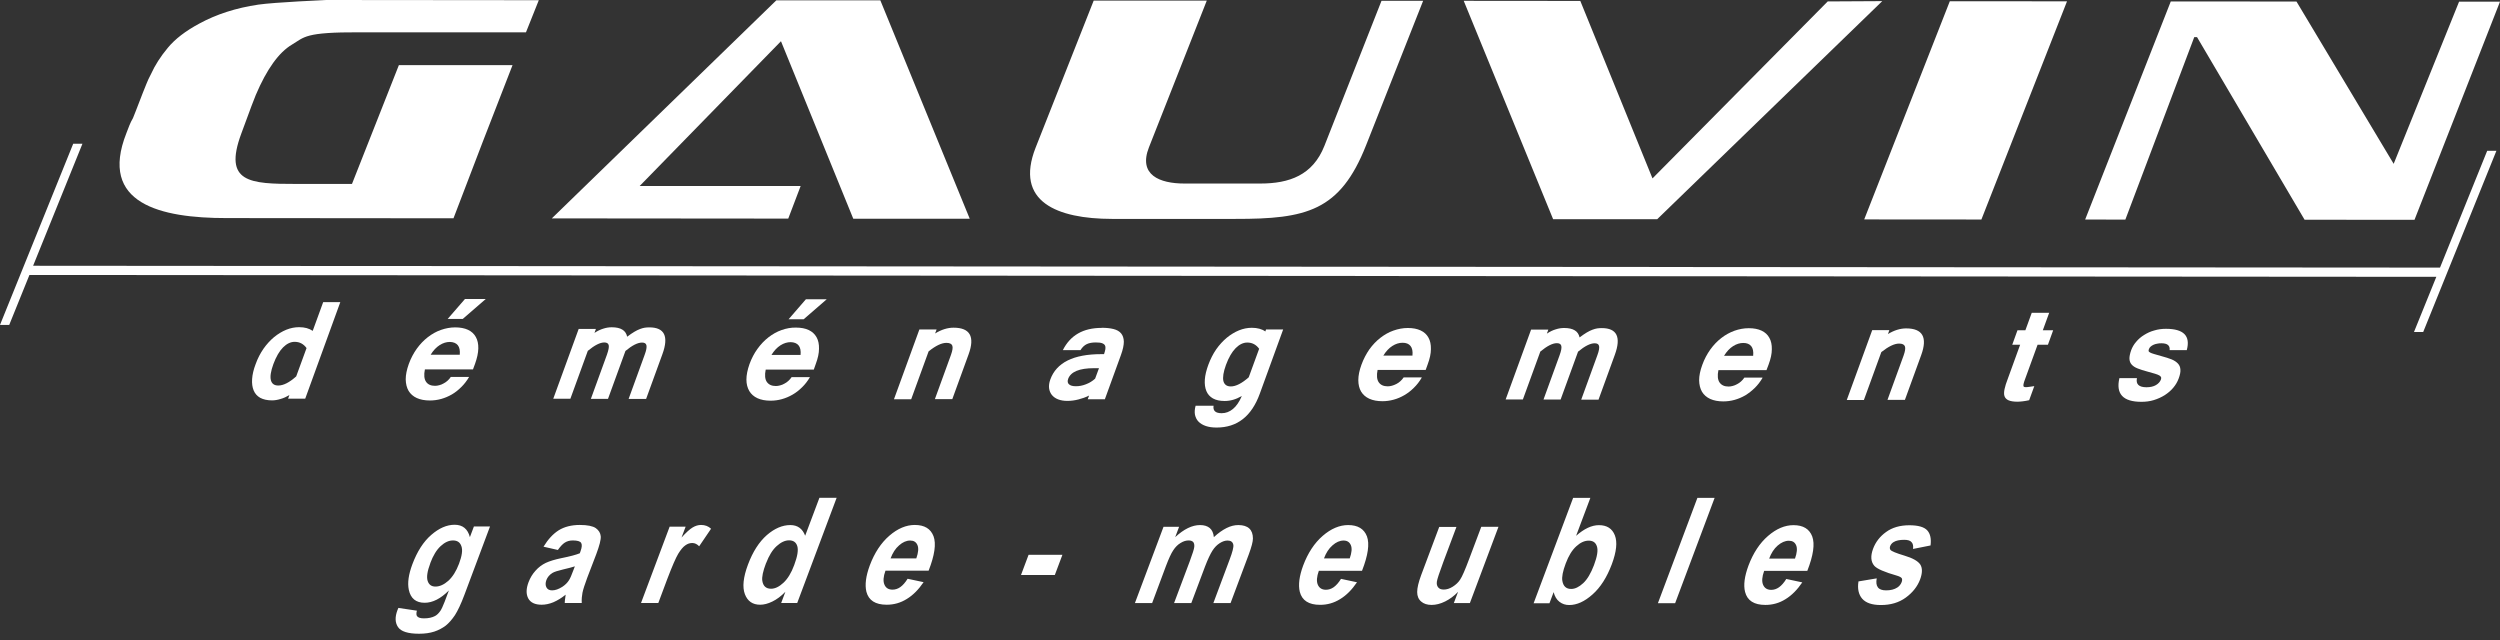 <?xml version="1.0" encoding="UTF-8"?> <svg xmlns="http://www.w3.org/2000/svg" width="164" height="42" viewBox="0 0 164 42" fill="none"><rect x="0" y="0" width="164" height="42" fill="#333333" stroke="none"/><path d="M164 0.108L158.391 14.421L151.18 14.414L144.125 2.435H143.943L139.423 14.407L136.787 14.4L142.403 0.094L150.649 0.101L157.025 10.748L161.316 0.108H164Z" fill="white"></path><path d="M26.171 4.271H33.623L31.666 9.309L29.749 14.32L14.851 14.306C10.546 14.306 6.457 13.371 8.293 8.73C8.36 8.562 8.427 8.394 8.488 8.226C8.555 8.064 8.629 7.903 8.723 7.748C8.784 7.594 8.851 7.432 8.912 7.271C8.979 7.109 9.04 6.941 9.107 6.766C9.154 6.652 9.194 6.544 9.235 6.437C9.275 6.329 9.322 6.222 9.362 6.107C9.443 5.905 9.524 5.704 9.605 5.502C9.685 5.293 9.786 5.085 9.9 4.87C10.163 4.284 10.533 3.706 11.01 3.134C11.488 2.556 12.174 2.031 13.075 1.547C14.198 0.935 15.49 0.518 16.949 0.303C18.012 0.148 21.402 0 21.402 0L35.345 0.013L34.504 2.119H23.595C19.969 2.105 19.989 2.428 19.142 2.933C18.294 3.437 17.501 4.533 16.781 6.228C16.734 6.343 16.694 6.457 16.647 6.571C16.606 6.686 16.552 6.807 16.505 6.934L15.826 8.771C14.636 11.986 16.398 12.066 19.431 12.066H23.09L26.164 4.278L26.171 4.271Z" fill="white"></path><path d="M36.199 14.326L50.929 0.02H57.749L63.614 14.347H55.974L51.232 2.704L41.963 12.201H52.523L51.709 14.34C46.308 14.34 41.6 14.333 36.199 14.326Z" fill="white"></path><path d="M123.476 0.074L108.712 14.38H101.885L96.02 0.054L103.668 0.061L108.403 11.703L119.898 0.094L123.476 0.074Z" fill="white"></path><path d="M90.626 0.054H93.357L89.617 9.524C87.909 13.862 85.682 14.367 81.041 14.36H72.937C69.358 14.353 66.534 13.243 67.939 9.679L71.746 0.04H79.165L75.371 9.665C74.659 11.475 76.064 12.04 77.699 12.04H82.676C84.579 12.04 86.12 11.495 86.88 9.571L90.626 0.054Z" fill="white"></path><path d="M135.596 0.087L129.98 14.4L122.292 14.394L127.908 0.081L135.596 0.087Z" fill="white"></path><path d="M20.111 22.835C19.916 22.566 19.66 22.424 19.33 22.424C19.068 22.424 18.812 22.546 18.57 22.788C18.328 23.03 18.113 23.4 17.931 23.891C17.763 24.355 17.709 24.705 17.77 24.94C17.831 25.175 17.992 25.29 18.254 25.29C18.591 25.29 18.981 25.095 19.431 24.691L20.111 22.828V22.835ZM18.987 25.915C18.792 26.03 18.604 26.117 18.409 26.171C18.221 26.231 18.032 26.265 17.844 26.265C17.528 26.265 17.272 26.204 17.07 26.097C16.869 25.983 16.727 25.821 16.64 25.613C16.553 25.404 16.519 25.155 16.539 24.859C16.559 24.57 16.633 24.241 16.768 23.891C16.902 23.514 17.077 23.178 17.286 22.875C17.494 22.579 17.73 22.324 17.979 22.115C18.234 21.907 18.503 21.745 18.779 21.631C19.061 21.517 19.344 21.463 19.62 21.463C19.801 21.463 19.969 21.483 20.117 21.523C20.265 21.564 20.393 21.624 20.514 21.705L21.2 19.822H22.323L20.023 26.151H18.9L18.987 25.909V25.915Z" fill="white"></path><path d="M30.509 19.613H31.868L30.355 20.924H29.366L30.503 19.613H30.509ZM30.16 23.279C30.186 22.996 30.146 22.788 30.032 22.646C29.917 22.505 29.742 22.438 29.514 22.431C29.285 22.431 29.063 22.498 28.841 22.64C28.619 22.781 28.424 22.989 28.249 23.272H30.16V23.279ZM30.771 24.732C30.624 24.98 30.455 25.202 30.26 25.391C30.065 25.586 29.863 25.747 29.642 25.875C29.42 26.003 29.184 26.104 28.942 26.171C28.7 26.238 28.451 26.272 28.202 26.272C27.866 26.272 27.577 26.218 27.341 26.11C27.106 26.003 26.924 25.841 26.803 25.64C26.682 25.431 26.622 25.182 26.615 24.886C26.615 24.59 26.682 24.254 26.817 23.877C26.951 23.507 27.126 23.178 27.341 22.875C27.556 22.579 27.792 22.33 28.061 22.122C28.33 21.913 28.613 21.752 28.922 21.644C29.225 21.537 29.541 21.476 29.863 21.476C30.186 21.476 30.476 21.53 30.704 21.637C30.933 21.745 31.101 21.9 31.215 22.108C31.33 22.31 31.384 22.566 31.377 22.862C31.37 23.158 31.296 23.494 31.162 23.87L31.027 24.234H27.873C27.799 24.59 27.826 24.866 27.947 25.041C28.068 25.223 28.27 25.31 28.538 25.31C28.626 25.31 28.72 25.296 28.814 25.27C28.915 25.243 29.009 25.209 29.097 25.155C29.191 25.108 29.278 25.048 29.359 24.974C29.44 24.9 29.514 24.819 29.574 24.725H30.758L30.771 24.732Z" fill="white"></path><path d="M42.38 26.171H41.237L42.293 23.265C42.401 22.976 42.434 22.774 42.407 22.653C42.38 22.532 42.286 22.472 42.118 22.472C41.836 22.472 41.472 22.653 41.029 23.023L39.885 26.164H38.762L39.818 23.259C39.919 22.969 39.959 22.767 39.932 22.646C39.905 22.525 39.804 22.465 39.643 22.465C39.367 22.465 39.004 22.646 38.56 23.016L37.417 26.157H36.294L37.962 21.577H39.092L38.997 21.839C39.199 21.705 39.401 21.611 39.583 21.557C39.771 21.496 39.952 21.469 40.134 21.469C40.43 21.469 40.665 21.523 40.827 21.624C40.995 21.725 41.096 21.88 41.143 22.088C41.318 21.954 41.479 21.846 41.614 21.765C41.748 21.685 41.876 21.624 41.984 21.584C42.098 21.543 42.199 21.51 42.3 21.496C42.394 21.483 42.495 21.476 42.596 21.476C43.591 21.476 43.88 22.061 43.457 23.225L42.387 26.164L42.38 26.171Z" fill="white"></path><path d="M52.866 19.633H54.232L52.718 20.945H51.73L52.866 19.633ZM52.517 23.292C52.544 23.01 52.503 22.801 52.389 22.66C52.275 22.519 52.1 22.451 51.871 22.445C51.642 22.445 51.42 22.512 51.198 22.653C50.976 22.794 50.781 23.003 50.606 23.285H52.523L52.517 23.292ZM53.129 24.745C52.981 24.994 52.813 25.216 52.617 25.404C52.422 25.599 52.214 25.761 51.992 25.888C51.77 26.016 51.535 26.117 51.292 26.184C51.05 26.252 50.801 26.285 50.553 26.285C50.216 26.285 49.927 26.231 49.692 26.124C49.456 26.016 49.275 25.855 49.154 25.653C49.033 25.444 48.965 25.196 48.965 24.9C48.965 24.604 49.033 24.267 49.167 23.884C49.302 23.514 49.477 23.178 49.692 22.882C49.907 22.586 50.142 22.337 50.411 22.128C50.681 21.92 50.963 21.759 51.272 21.651C51.575 21.543 51.891 21.483 52.214 21.49C52.544 21.49 52.826 21.543 53.055 21.651C53.283 21.759 53.452 21.92 53.566 22.122C53.68 22.324 53.734 22.579 53.727 22.875C53.727 23.171 53.653 23.507 53.512 23.884L53.384 24.247H50.23C50.156 24.604 50.183 24.88 50.304 25.054C50.432 25.236 50.627 25.323 50.896 25.323C50.983 25.323 51.071 25.31 51.172 25.283C51.272 25.256 51.367 25.223 51.454 25.169C51.548 25.122 51.636 25.061 51.716 24.987C51.797 24.913 51.871 24.832 51.931 24.738H53.115L53.129 24.745Z" fill="white"></path><path d="M61.348 21.873C61.765 21.617 62.168 21.496 62.552 21.496C63.635 21.496 63.964 22.081 63.54 23.245L62.471 26.184H61.328L62.384 23.279C62.484 22.996 62.518 22.794 62.471 22.673C62.424 22.552 62.296 22.492 62.081 22.492C61.772 22.492 61.388 22.673 60.917 23.05L59.774 26.191H58.644L60.312 21.611H61.442L61.341 21.88L61.348 21.873Z" fill="white"></path><path d="M72.096 24.153H71.766C70.805 24.153 70.246 24.388 70.071 24.852C70.018 25.007 70.031 25.128 70.125 25.209C70.219 25.297 70.367 25.337 70.582 25.337C70.791 25.337 71.013 25.297 71.235 25.209C71.464 25.122 71.665 25 71.84 24.839L72.096 24.146V24.153ZM72.278 21.503C72.573 21.503 72.829 21.53 73.044 21.584C73.26 21.637 73.428 21.732 73.542 21.866C73.656 22.001 73.717 22.182 73.724 22.411C73.724 22.64 73.663 22.936 73.535 23.285L72.479 26.191H71.356L71.444 25.949C71.215 26.063 70.986 26.144 70.744 26.204C70.509 26.265 70.266 26.299 70.018 26.299C69.789 26.299 69.587 26.265 69.412 26.198C69.237 26.131 69.103 26.03 69.002 25.909C68.901 25.781 68.841 25.633 68.82 25.465C68.8 25.29 68.827 25.101 68.901 24.893C69.305 23.783 70.421 23.232 72.244 23.232H72.425C72.466 23.104 72.499 22.996 72.513 22.902C72.526 22.808 72.52 22.727 72.486 22.66C72.452 22.593 72.385 22.546 72.291 22.512C72.197 22.478 72.055 22.465 71.874 22.465C71.645 22.465 71.457 22.498 71.296 22.572C71.141 22.646 70.999 22.774 70.879 22.969H69.722C70.213 21.994 71.06 21.51 72.264 21.51L72.278 21.503Z" fill="white"></path><path d="M82.602 22.882C82.407 22.613 82.151 22.471 81.822 22.471C81.559 22.471 81.304 22.593 81.062 22.835C80.82 23.077 80.604 23.447 80.423 23.938C80.254 24.402 80.201 24.758 80.254 24.994C80.315 25.229 80.477 25.35 80.739 25.35C81.075 25.35 81.465 25.148 81.916 24.752L82.602 22.875V22.882ZM79.609 26.628C79.562 26.944 79.737 27.106 80.14 27.106C80.416 27.106 80.658 27.012 80.88 26.83C81.102 26.648 81.297 26.366 81.465 25.976C81.27 26.09 81.082 26.171 80.894 26.225C80.712 26.278 80.524 26.305 80.335 26.305C80.019 26.305 79.763 26.245 79.569 26.137C79.367 26.023 79.225 25.861 79.138 25.653C79.051 25.444 79.017 25.196 79.037 24.9C79.057 24.61 79.138 24.281 79.266 23.931C79.407 23.554 79.575 23.218 79.784 22.915C79.992 22.619 80.228 22.364 80.477 22.155C80.732 21.947 81.001 21.785 81.277 21.671C81.559 21.557 81.842 21.503 82.118 21.503C82.299 21.503 82.467 21.523 82.615 21.564C82.763 21.604 82.898 21.664 83.005 21.745L83.052 21.611H84.176L82.642 25.828C82.104 27.308 81.162 28.047 79.811 28.047C79.535 28.047 79.299 28.014 79.104 27.947C78.903 27.879 78.748 27.785 78.627 27.664C78.506 27.543 78.432 27.388 78.391 27.213C78.358 27.038 78.371 26.837 78.432 26.615H79.609V26.628Z" fill="white"></path><path d="M92.657 23.326C92.684 23.043 92.644 22.835 92.529 22.694C92.415 22.552 92.24 22.485 92.012 22.485C91.783 22.485 91.561 22.552 91.339 22.694C91.117 22.835 90.922 23.043 90.747 23.326H92.664H92.657ZM93.263 24.779C93.115 25.027 92.947 25.249 92.751 25.438C92.556 25.633 92.348 25.794 92.126 25.922C91.904 26.05 91.675 26.151 91.426 26.218C91.184 26.285 90.935 26.319 90.687 26.319C90.35 26.319 90.068 26.265 89.826 26.157C89.59 26.05 89.409 25.888 89.288 25.687C89.166 25.478 89.106 25.229 89.106 24.933C89.106 24.637 89.173 24.301 89.314 23.918C89.449 23.548 89.624 23.218 89.832 22.916C90.048 22.619 90.283 22.371 90.552 22.162C90.821 21.954 91.104 21.792 91.413 21.685C91.722 21.577 92.032 21.516 92.355 21.516C92.684 21.516 92.967 21.57 93.195 21.678C93.424 21.785 93.592 21.94 93.707 22.149C93.821 22.351 93.875 22.606 93.868 22.902C93.868 23.198 93.794 23.534 93.653 23.911L93.525 24.267H90.37C90.296 24.624 90.323 24.9 90.444 25.075C90.566 25.256 90.767 25.343 91.036 25.343C91.124 25.343 91.218 25.33 91.312 25.303C91.406 25.276 91.5 25.243 91.601 25.189C91.695 25.142 91.783 25.081 91.864 25.007C91.944 24.933 92.018 24.852 92.079 24.758H93.263V24.779Z" fill="white"></path><path d="M104.872 26.218H103.728L104.784 23.312C104.892 23.023 104.926 22.821 104.899 22.7C104.872 22.579 104.778 22.519 104.609 22.519C104.327 22.519 103.964 22.7 103.52 23.07L102.376 26.211H101.253L102.309 23.306C102.417 23.016 102.45 22.815 102.423 22.694C102.397 22.572 102.296 22.512 102.128 22.512C101.852 22.512 101.489 22.694 101.045 23.063L99.901 26.204H98.771L100.439 21.624H101.569L101.475 21.886C101.677 21.752 101.872 21.658 102.06 21.604C102.249 21.543 102.43 21.516 102.612 21.516C102.908 21.516 103.143 21.57 103.305 21.671C103.473 21.772 103.574 21.927 103.621 22.135C103.796 22.001 103.957 21.893 104.091 21.812C104.226 21.732 104.354 21.671 104.461 21.631C104.576 21.59 104.677 21.557 104.778 21.543C104.878 21.53 104.973 21.523 105.073 21.523C106.069 21.523 106.358 22.108 105.934 23.272L104.865 26.211L104.872 26.218Z" fill="white"></path><path d="M115.008 23.339C115.035 23.057 114.994 22.848 114.88 22.707C114.766 22.566 114.591 22.498 114.362 22.498C114.133 22.498 113.911 22.566 113.689 22.707C113.467 22.848 113.272 23.057 113.098 23.339H115.008ZM115.62 24.792C115.472 25.041 115.304 25.263 115.109 25.451C114.914 25.646 114.705 25.801 114.49 25.936C114.268 26.063 114.032 26.164 113.79 26.231C113.548 26.299 113.299 26.332 113.05 26.332C112.714 26.332 112.432 26.279 112.19 26.171C111.954 26.063 111.773 25.902 111.651 25.7C111.53 25.491 111.47 25.243 111.463 24.947C111.463 24.651 111.53 24.314 111.672 23.931C111.806 23.561 111.981 23.232 112.196 22.929C112.411 22.633 112.647 22.384 112.916 22.176C113.185 21.967 113.467 21.812 113.777 21.698C114.08 21.59 114.396 21.53 114.719 21.53C115.055 21.53 115.331 21.584 115.559 21.691C115.788 21.799 115.956 21.954 116.07 22.162C116.185 22.364 116.239 22.619 116.232 22.916C116.232 23.211 116.158 23.548 116.017 23.924L115.882 24.281H112.728C112.654 24.637 112.681 24.913 112.802 25.088C112.929 25.27 113.124 25.357 113.393 25.357C113.481 25.357 113.575 25.344 113.669 25.317C113.763 25.29 113.864 25.256 113.952 25.202C114.046 25.155 114.133 25.095 114.214 25.021C114.295 24.947 114.369 24.866 114.429 24.772H115.613L115.62 24.792Z" fill="white"></path><path d="M123.839 21.92C124.256 21.664 124.66 21.543 125.043 21.543C126.126 21.543 126.455 22.128 126.032 23.292L124.962 26.231H123.819L124.875 23.326C124.976 23.043 125.009 22.841 124.962 22.72C124.915 22.599 124.787 22.539 124.579 22.539C124.269 22.539 123.886 22.727 123.415 23.097L122.272 26.238H121.149L122.817 21.658H123.94L123.846 21.927L123.839 21.92Z" fill="white"></path><path d="M133.121 26.252C132.966 26.285 132.825 26.312 132.697 26.326C132.569 26.339 132.455 26.352 132.354 26.352C132.092 26.352 131.89 26.319 131.755 26.258C131.621 26.198 131.534 26.104 131.493 25.983C131.453 25.861 131.46 25.707 131.5 25.518C131.54 25.33 131.608 25.115 131.702 24.873L132.522 22.613H132.004L132.347 21.664H132.865L133.282 20.521H134.426L134.009 21.664H134.688L134.345 22.613H133.666L132.832 24.906C132.791 25.014 132.764 25.095 132.751 25.162C132.737 25.229 132.731 25.276 132.737 25.31C132.737 25.343 132.758 25.37 132.778 25.377C132.805 25.391 132.832 25.391 132.865 25.397C132.933 25.397 133.02 25.397 133.121 25.377C133.222 25.364 133.329 25.35 133.45 25.33L133.114 26.252H133.121Z" fill="white"></path><path d="M142.329 22.956C142.356 22.667 142.181 22.519 141.791 22.519C141.69 22.519 141.595 22.525 141.508 22.546C141.421 22.559 141.34 22.586 141.266 22.619C141.192 22.653 141.131 22.694 141.078 22.741C141.024 22.788 140.99 22.841 140.97 22.902C140.95 22.949 140.943 22.989 140.95 23.023C140.95 23.057 140.983 23.09 141.044 23.124C141.104 23.158 141.192 23.191 141.313 23.225C141.434 23.265 141.595 23.312 141.804 23.366C142.06 23.433 142.282 23.507 142.456 23.575C142.638 23.649 142.773 23.743 142.873 23.85C142.974 23.958 143.028 24.093 143.035 24.247C143.048 24.402 143.008 24.597 142.92 24.832C142.84 25.048 142.725 25.249 142.564 25.438C142.409 25.626 142.221 25.781 142.006 25.922C141.791 26.056 141.555 26.164 141.293 26.245C141.03 26.326 140.761 26.359 140.472 26.359C139.268 26.359 138.791 25.841 139.033 24.805H140.183C140.102 25.202 140.311 25.404 140.809 25.404C141.057 25.404 141.266 25.357 141.427 25.263C141.589 25.169 141.696 25.048 141.75 24.913C141.777 24.852 141.777 24.799 141.77 24.752C141.757 24.711 141.717 24.671 141.656 24.631C141.589 24.59 141.495 24.557 141.367 24.516C141.239 24.476 141.078 24.429 140.869 24.375C140.62 24.308 140.405 24.241 140.237 24.173C140.062 24.106 139.927 24.018 139.84 23.918C139.746 23.817 139.699 23.689 139.692 23.541C139.685 23.393 139.726 23.198 139.806 22.969C139.88 22.774 139.988 22.586 140.136 22.418C140.277 22.25 140.452 22.095 140.654 21.974C140.856 21.846 141.071 21.745 141.32 21.678C141.562 21.604 141.817 21.57 142.086 21.57C143.25 21.57 143.707 22.034 143.452 22.969H142.329V22.956Z" fill="white"></path><path d="M163.764 9.894L158.962 21.779H158.357L159.823 18.16L1.93 18.039L0.605 21.315H0L4.802 9.43H5.408L2.172 17.434L160.065 17.555L163.159 9.894H163.764Z" fill="white"></path><path d="M121.902 38.143L123.113 37.941C123.066 38.197 123.086 38.392 123.187 38.526C123.281 38.661 123.462 38.728 123.731 38.728C124.021 38.728 124.27 38.668 124.465 38.54C124.599 38.453 124.693 38.331 124.747 38.19C124.787 38.089 124.787 38.002 124.761 37.941C124.727 37.881 124.626 37.82 124.451 37.767C123.624 37.531 123.133 37.316 122.958 37.121C122.723 36.852 122.696 36.475 122.877 35.991C123.039 35.56 123.321 35.19 123.725 34.901C124.128 34.605 124.639 34.457 125.252 34.457C125.837 34.457 126.227 34.572 126.429 34.794C126.63 35.016 126.698 35.345 126.644 35.782L125.494 36.011C125.521 35.816 125.494 35.668 125.399 35.567C125.312 35.459 125.151 35.412 124.915 35.412C124.619 35.412 124.384 35.459 124.222 35.56C124.108 35.628 124.034 35.722 123.994 35.829C123.96 35.923 123.967 36.004 124.014 36.072C124.081 36.159 124.391 36.287 124.929 36.448C125.473 36.61 125.816 36.805 125.971 37.033C126.119 37.269 126.112 37.598 125.958 38.015C125.783 38.473 125.473 38.87 125.023 39.199C124.572 39.529 124.027 39.69 123.388 39.69C122.803 39.69 122.4 39.549 122.158 39.273C121.922 38.997 121.841 38.621 121.915 38.15M117.752 36.643C117.887 36.26 117.913 35.971 117.826 35.769C117.739 35.567 117.584 35.473 117.348 35.473C117.1 35.473 116.857 35.581 116.615 35.789C116.373 35.998 116.192 36.287 116.057 36.643H117.745H117.752ZM117.187 37.982L118.23 38.204C117.9 38.688 117.537 39.058 117.127 39.307C116.723 39.562 116.279 39.683 115.808 39.683C115.068 39.683 114.624 39.401 114.476 38.829C114.362 38.372 114.443 37.8 114.698 37.107C115.008 36.28 115.438 35.628 115.983 35.157C116.528 34.686 117.086 34.45 117.651 34.45C118.29 34.45 118.694 34.699 118.882 35.19C119.064 35.681 118.956 36.435 118.559 37.45H115.728C115.586 37.84 115.566 38.15 115.66 38.365C115.754 38.58 115.929 38.695 116.192 38.695C116.366 38.695 116.541 38.641 116.703 38.526C116.864 38.412 117.026 38.23 117.18 37.982H117.187ZM108.759 39.569L111.349 32.661H112.479L109.889 39.569H108.759ZM102.713 36.959C102.518 37.477 102.444 37.861 102.491 38.109C102.551 38.459 102.746 38.641 103.076 38.634C103.325 38.634 103.587 38.506 103.856 38.257C104.125 38.009 104.361 37.612 104.562 37.08C104.778 36.509 104.845 36.098 104.757 35.843C104.677 35.587 104.495 35.466 104.219 35.466C103.95 35.466 103.675 35.587 103.405 35.836C103.13 36.085 102.901 36.455 102.713 36.959ZM100.607 39.569L103.197 32.661H104.327L103.392 35.15C103.917 34.686 104.414 34.45 104.892 34.45C105.41 34.45 105.76 34.672 105.934 35.116C106.109 35.56 106.042 36.193 105.733 37.02C105.41 37.874 104.993 38.533 104.468 38.997C103.95 39.461 103.439 39.69 102.941 39.69C102.699 39.69 102.484 39.623 102.296 39.475C102.114 39.334 101.986 39.118 101.919 38.843L101.643 39.576H100.594L100.607 39.569ZM95.368 39.569L95.65 38.822C95.395 39.092 95.112 39.3 94.803 39.455C94.494 39.609 94.191 39.683 93.915 39.683C93.626 39.683 93.397 39.609 93.229 39.461C93.054 39.313 92.967 39.105 92.967 38.836C92.967 38.567 93.054 38.197 93.229 37.726L94.413 34.565H95.543L94.682 36.865C94.42 37.571 94.278 38.002 94.258 38.157C94.238 38.311 94.265 38.439 94.346 38.533C94.42 38.627 94.541 38.675 94.709 38.675C94.904 38.675 95.099 38.614 95.301 38.486C95.502 38.358 95.664 38.21 95.785 38.022C95.913 37.834 96.108 37.39 96.377 36.67L97.171 34.558H98.3L96.424 39.562H95.375L95.368 39.569ZM88.541 36.636C88.676 36.253 88.703 35.964 88.615 35.762C88.528 35.56 88.373 35.459 88.138 35.459C87.889 35.459 87.647 35.567 87.411 35.776C87.169 35.984 86.987 36.273 86.853 36.63H88.541V36.636ZM87.976 37.975L89.019 38.197C88.689 38.681 88.326 39.051 87.915 39.3C87.505 39.556 87.068 39.677 86.597 39.677C85.857 39.677 85.413 39.394 85.266 38.822C85.158 38.365 85.232 37.793 85.487 37.101C85.797 36.273 86.227 35.621 86.772 35.15C87.317 34.679 87.875 34.444 88.44 34.444C89.072 34.444 89.483 34.693 89.671 35.184C89.853 35.675 89.745 36.428 89.348 37.444H86.516C86.375 37.834 86.355 38.143 86.449 38.358C86.543 38.574 86.718 38.688 86.981 38.688C87.156 38.688 87.33 38.634 87.492 38.52C87.653 38.405 87.815 38.224 87.969 37.975H87.976ZM76.306 34.558H77.349L77.093 35.237C77.665 34.706 78.21 34.444 78.721 34.444C78.997 34.444 79.205 34.511 79.36 34.639C79.515 34.773 79.602 34.968 79.629 35.237C79.918 34.968 80.194 34.773 80.463 34.639C80.732 34.504 80.988 34.444 81.237 34.444C81.546 34.444 81.788 34.518 81.95 34.666C82.111 34.814 82.192 35.036 82.192 35.325C82.192 35.54 82.097 35.883 81.923 36.361L80.725 39.562H79.596L80.665 36.704C80.853 36.206 80.934 35.883 80.907 35.742C80.873 35.554 80.746 35.459 80.53 35.459C80.369 35.459 80.201 35.513 80.019 35.628C79.838 35.742 79.676 35.903 79.535 36.125C79.394 36.347 79.232 36.69 79.051 37.161L78.149 39.562H77.019L78.049 36.818C78.23 36.327 78.331 36.018 78.344 35.876C78.358 35.735 78.331 35.628 78.277 35.56C78.217 35.493 78.116 35.453 77.975 35.453C77.8 35.453 77.625 35.507 77.443 35.621C77.262 35.728 77.1 35.89 76.966 36.098C76.824 36.307 76.67 36.65 76.488 37.127L75.58 39.562H74.45L76.327 34.558H76.306ZM66.978 37.719L67.475 36.394H69.695L69.197 37.719H66.978ZM60.11 36.63C60.245 36.246 60.272 35.957 60.184 35.755C60.097 35.554 59.942 35.459 59.707 35.459C59.458 35.459 59.216 35.567 58.98 35.776C58.738 35.984 58.557 36.273 58.422 36.63H60.11ZM59.545 37.968L60.588 38.19C60.258 38.675 59.895 39.044 59.485 39.293C59.075 39.549 58.637 39.67 58.166 39.67C57.427 39.67 56.983 39.387 56.835 38.816C56.727 38.358 56.801 37.787 57.057 37.094C57.366 36.267 57.797 35.614 58.341 35.143C58.886 34.672 59.444 34.437 60.009 34.437C60.648 34.437 61.052 34.686 61.24 35.177C61.422 35.668 61.314 36.421 60.917 37.437H58.086C57.944 37.827 57.924 38.136 58.019 38.352C58.113 38.574 58.288 38.681 58.55 38.681C58.725 38.681 58.9 38.627 59.061 38.513C59.222 38.399 59.384 38.217 59.539 37.968H59.545ZM50.25 36.946C50.048 37.477 49.968 37.867 50.008 38.103C50.062 38.446 50.25 38.621 50.58 38.621C50.842 38.621 51.111 38.493 51.393 38.23C51.669 37.975 51.911 37.585 52.1 37.067C52.315 36.495 52.382 36.078 52.301 35.823C52.221 35.567 52.039 35.446 51.763 35.446C51.494 35.446 51.225 35.574 50.95 35.823C50.674 36.072 50.445 36.448 50.257 36.939L50.25 36.946ZM52.295 39.556H51.245L51.521 38.822C51.239 39.112 50.956 39.32 50.667 39.461C50.378 39.603 50.109 39.67 49.867 39.67C49.376 39.67 49.039 39.441 48.864 38.977C48.69 38.513 48.757 37.867 49.066 37.04C49.382 36.193 49.799 35.547 50.304 35.103C50.808 34.666 51.326 34.444 51.844 34.444C52.322 34.444 52.644 34.679 52.819 35.143L53.754 32.655H54.884L52.295 39.562V39.556ZM43.181 39.556H42.051L43.928 34.551H44.977L44.708 35.264C45.01 34.928 45.259 34.706 45.441 34.599C45.623 34.491 45.804 34.437 45.992 34.437C46.248 34.437 46.47 34.518 46.645 34.686L45.865 35.836C45.73 35.695 45.582 35.621 45.414 35.621C45.253 35.621 45.105 35.668 44.957 35.776C44.809 35.876 44.654 36.065 44.492 36.327C44.331 36.596 44.089 37.154 43.766 38.002L43.188 39.549L43.181 39.556ZM37.706 37.154C37.538 37.208 37.289 37.276 36.939 37.356C36.596 37.437 36.361 37.511 36.24 37.585C36.045 37.706 35.917 37.861 35.843 38.049C35.776 38.237 35.776 38.392 35.843 38.526C35.91 38.661 36.038 38.728 36.219 38.728C36.421 38.728 36.65 38.648 36.892 38.493C37.074 38.372 37.222 38.23 37.329 38.056C37.403 37.941 37.498 37.726 37.612 37.41L37.713 37.148L37.706 37.154ZM36.596 36.078L35.655 35.863C35.95 35.379 36.28 35.022 36.65 34.787C37.02 34.558 37.484 34.437 38.036 34.437C38.54 34.437 38.89 34.511 39.085 34.646C39.28 34.787 39.388 34.962 39.408 35.177C39.428 35.392 39.327 35.789 39.112 36.361L38.52 37.908C38.358 38.345 38.251 38.675 38.21 38.883C38.17 39.092 38.15 39.313 38.163 39.556H37.047C37.047 39.468 37.06 39.334 37.087 39.166C37.101 39.085 37.107 39.038 37.107 39.011C36.832 39.233 36.563 39.394 36.3 39.508C36.038 39.616 35.782 39.67 35.533 39.67C35.096 39.67 34.8 39.529 34.652 39.253C34.504 38.97 34.511 38.621 34.673 38.19C34.78 37.908 34.928 37.659 35.13 37.437C35.325 37.215 35.554 37.047 35.803 36.926C36.051 36.811 36.394 36.704 36.818 36.616C37.39 36.502 37.793 36.394 38.036 36.294L38.083 36.159C38.177 35.903 38.19 35.722 38.123 35.614C38.056 35.507 37.874 35.453 37.578 35.453C37.376 35.453 37.202 35.5 37.054 35.594C36.906 35.688 36.758 35.849 36.596 36.078ZM28.229 36.946C28.027 37.477 27.974 37.867 28.054 38.109C28.135 38.358 28.31 38.479 28.565 38.479C28.841 38.479 29.124 38.352 29.406 38.103C29.689 37.847 29.924 37.477 30.112 36.98C30.307 36.462 30.361 36.078 30.267 35.829C30.18 35.574 29.998 35.453 29.715 35.453C29.447 35.453 29.177 35.574 28.908 35.823C28.639 36.072 28.411 36.441 28.222 36.953L28.229 36.946ZM26.124 39.878L27.348 40.06C27.301 40.235 27.308 40.356 27.361 40.423C27.435 40.517 27.583 40.565 27.812 40.565C28.108 40.565 28.35 40.511 28.538 40.41C28.666 40.343 28.781 40.228 28.888 40.074C28.962 39.966 29.056 39.764 29.171 39.468L29.447 38.735C28.908 39.273 28.377 39.542 27.859 39.542C27.287 39.542 26.938 39.26 26.817 38.688C26.722 38.237 26.803 37.679 27.052 37.013C27.368 36.172 27.778 35.533 28.29 35.09C28.801 34.646 29.312 34.424 29.823 34.424C30.348 34.424 30.684 34.693 30.825 35.237L31.088 34.538H32.144L30.462 39.031C30.24 39.623 30.032 40.06 29.843 40.356C29.648 40.645 29.447 40.874 29.238 41.042C29.023 41.203 28.774 41.338 28.491 41.432C28.202 41.526 27.873 41.573 27.489 41.573C26.763 41.573 26.305 41.425 26.11 41.136C25.915 40.847 25.902 40.477 26.07 40.033C26.09 39.986 26.11 39.932 26.137 39.872L26.124 39.878Z" fill="white"></path></svg> 